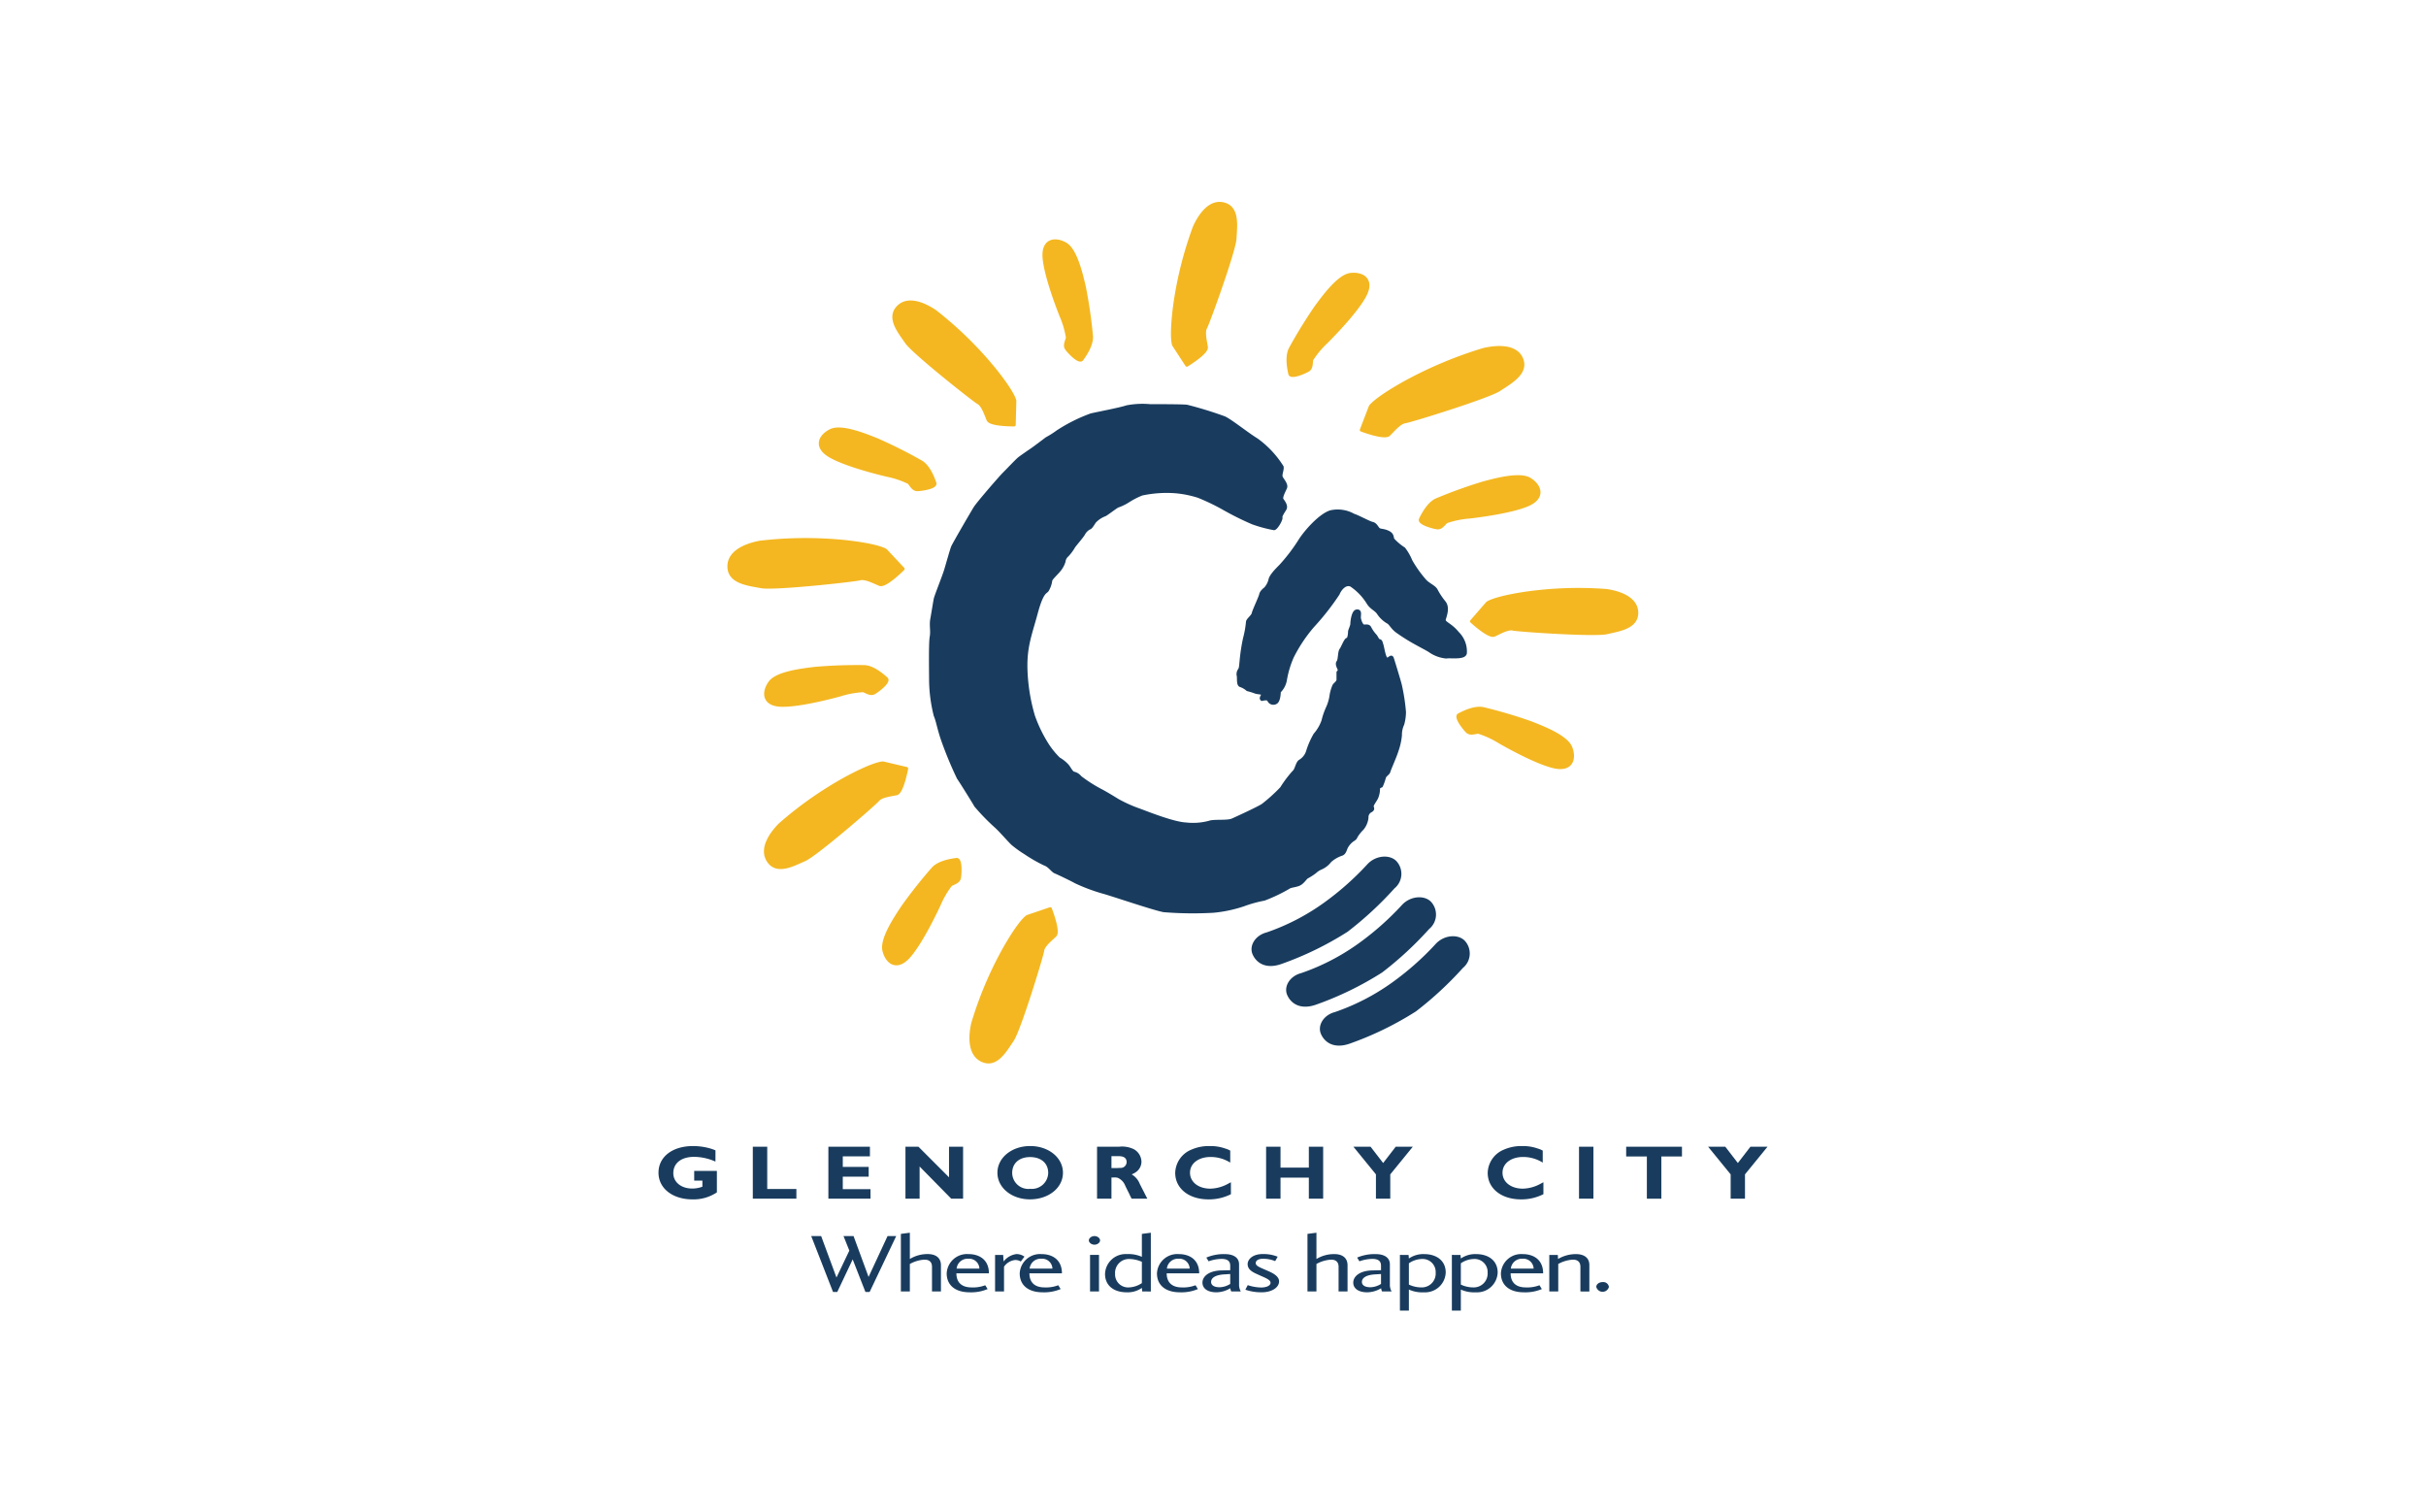 <svg id="Layer_3" data-name="Layer 3" xmlns="http://www.w3.org/2000/svg" viewBox="0 0 385 240" width="385px" height="240px"><defs><style>.cls-1,.cls-3{fill:#193c5e;}.cls-1{stroke:#193c5e;}.cls-1,.cls-2{stroke-linecap:round;stroke-linejoin:round;stroke-width:0.5px;}.cls-2{fill:#f4b721;stroke:#f4b721;}</style></defs><title>Artboard 2</title><path class="cls-1" d="M210.15,143.531a45.373,45.373,0,0,0,7-6.181c1.236-1.373,3.3-1.511,4.258-.549a2.722,2.722,0,0,1-.275,3.983,55.016,55.016,0,0,1-7.417,6.867,51.174,51.174,0,0,1-10.438,5.082c-2.335.824-3.708-.137-4.258-1.373s.412-2.747,2.06-3.159A35.418,35.418,0,0,0,210.15,143.531Z"/><path class="cls-1" d="M215.644,149.986a45.373,45.373,0,0,0,7-6.181c1.236-1.373,3.3-1.511,4.258-.549a2.722,2.722,0,0,1-.275,3.983,55.016,55.016,0,0,1-7.417,6.867,51.174,51.174,0,0,1-10.438,5.082c-2.335.824-3.708-.137-4.258-1.373s.412-2.747,2.06-3.159A35.418,35.418,0,0,0,215.644,149.986Z"/><path class="cls-1" d="M221,156.167a45.373,45.373,0,0,0,7-6.181c1.236-1.373,3.3-1.511,4.258-.549a2.722,2.722,0,0,1-.275,3.983,55.016,55.016,0,0,1-7.417,6.867,51.174,51.174,0,0,1-10.438,5.082c-2.335.824-3.708-.137-4.258-1.373s.412-2.747,2.06-3.159A35.418,35.418,0,0,0,221,156.167Z"/><path class="cls-1" d="M200.261,110.98s.961-.275,1.1.137a.78.78,0,0,0,1.236.275c.412-.412.412-1.648.412-1.648a3.34,3.34,0,0,0,.961-1.786,15.7,15.7,0,0,1,1.1-3.708,23.863,23.863,0,0,1,3.3-4.944,39.928,39.928,0,0,0,3.983-5.082c.275-.687,1.1-1.786,2.06-1.373a9.187,9.187,0,0,1,2.747,2.884c.549.824,1.236.961,1.648,1.648a4.569,4.569,0,0,0,1.511,1.373c.412.275.687.961,1.511,1.511a30.261,30.261,0,0,0,2.61,1.648c1.236.687,2.06,1.1,2.472,1.373a5.438,5.438,0,0,0,2.61.961c.687-.137,3.022.275,3.022-.687a4.084,4.084,0,0,0-1.236-3.113c-1.19-1.465-2.29-1.557-2.106-2.2s.641-1.831,0-2.655a11.494,11.494,0,0,1-1.281-1.923c-.275-.549-1.1-.825-1.74-1.465a18.718,18.718,0,0,1-2.289-3.2,8.228,8.228,0,0,0-1.1-1.923,8.713,8.713,0,0,1-1.739-1.465c-.183-.366,0-.824-.824-1.19s-1.282-.183-1.557-.549-.457-.732-.915-.824-2.29-1.1-2.93-1.282a5.128,5.128,0,0,0-3.662-.549c-1.74.549-4.12,3.3-4.944,4.67a28.545,28.545,0,0,1-3.022,3.937c-.549.549-1.556,1.556-1.648,2.2a3.4,3.4,0,0,1-.733,1.373s-.642.458-.733.916-1.1,2.564-1.19,3.022-.915,1.008-.915,1.373a15.208,15.208,0,0,1-.458,2.563,29.485,29.485,0,0,0-.549,3.571c-.091.916-.091,1.191-.275,1.465a1.124,1.124,0,0,0-.183.916c.092.275-.09,1.465.367,1.556a3.361,3.361,0,0,1,1.1.641,11.58,11.58,0,0,1,1.19.366c.458.183,1.1.092,1.19.366S199.986,110.705,200.261,110.98Z"/><path class="cls-1" d="M215.278,96.971c.727-.121.365.733.457,1.191s.367,1.19.733,1.19.732-.092.915.275a5.517,5.517,0,0,0,.824,1.191c.275.275.367.732.642.824s.274.091.457.732.367,2.014.733,2.2.732-.641.915-.091,1.191,3.846,1.282,4.3a31.2,31.2,0,0,1,.641,4.212,7.469,7.469,0,0,1-.275,1.923,3.964,3.964,0,0,0-.366,1.739,10.194,10.194,0,0,1-.549,2.472c-.275.916-1.191,2.93-1.282,3.3s-.639.55-.732,1.008a8.617,8.617,0,0,1-.458,1.282s-.55.183-.458.458a3.667,3.667,0,0,1-.275,1.373c-.091.275-.732,1.1-.732,1.373s.275.458-.183.733a1.122,1.122,0,0,0-.641,1.1,3.255,3.255,0,0,1-.733,1.739,6.155,6.155,0,0,0-1.008,1.282c-.091.275-.275.366-.549.549a3.3,3.3,0,0,0-1.006,1.19c-.183.458-.276.825-.642,1.008a5.306,5.306,0,0,0-1.923,1.1,3.63,3.63,0,0,1-1.373,1.1,3.177,3.177,0,0,0-1.006.641,10.1,10.1,0,0,1-1.282.824c-.275.183-.641.824-1.19,1.1s-1.375.275-1.74.549a25.451,25.451,0,0,1-3.846,1.832,20.329,20.329,0,0,0-3.3.915,21.159,21.159,0,0,1-4.761,1.008,57.632,57.632,0,0,1-7.874-.092c-1.557-.275-8.241-2.563-9.614-2.93a28.269,28.269,0,0,1-4.4-1.648c-.641-.366-2.747-1.374-3.205-1.557s-.915-1.007-1.739-1.282a23.811,23.811,0,0,1-3.022-1.74,17.485,17.485,0,0,1-1.923-1.373c-.458-.366-1.923-2.105-2.747-2.838a34.082,34.082,0,0,1-3.205-3.3c-.183-.366-2.472-4.029-2.747-4.4a60.013,60.013,0,0,1-2.472-5.952c-.641-1.831-.824-3.113-1.19-3.937a24.066,24.066,0,0,1-.733-5.4c0-1.19-.091-6.043.092-7.05s-.091-1.832.092-2.839.458-2.747.549-3.2,1.373-3.662,1.648-4.578.916-3.205,1.1-3.663,3.113-5.493,3.571-6.226,3.937-4.762,4.578-5.4,2.106-2.2,2.472-2.472,1.282-.915,1.831-1.282,2.106-1.556,2.472-1.831a14.379,14.379,0,0,0,1.74-1.1,25.843,25.843,0,0,1,5.311-2.656c1.19-.275,4.578-.915,5.677-1.282a13.128,13.128,0,0,1,3.663-.183c.549,0,5.31,0,5.86.091a59.918,59.918,0,0,1,5.951,1.832c1.008.458,3.754,2.655,5.128,3.479a15.336,15.336,0,0,1,4.029,4.3c.091.549-.367,1.282-.092,1.74s.825,1.1.642,1.556-.824,1.556-.549,1.923.732,1.008.457,1.465-.732,1.1-.641,1.373-.733,1.74-1.1,1.74a21.558,21.558,0,0,1-3.388-.916,46.147,46.147,0,0,1-4.762-2.38,34.633,34.633,0,0,0-3.845-1.832,16.8,16.8,0,0,0-3.663-.732,18.824,18.824,0,0,0-5.311.366,13.02,13.02,0,0,0-2.289,1.19,7.775,7.775,0,0,1-1.557.733c-.366.183-1.648,1.191-2.014,1.373a4.322,4.322,0,0,0-1.648,1.1c-.366.549-.549.915-.824,1.007a2.2,2.2,0,0,0-.916.916c-.183.366-1.373,1.739-1.556,2.014a7.611,7.611,0,0,1-1.008,1.373,1.543,1.543,0,0,0-.549,1.008,3.968,3.968,0,0,1-.824,1.465c-.366.458-1.282,1.282-1.282,1.557a3.992,3.992,0,0,1-.549,1.556c-.275.366-.825.183-1.74,3.571s-1.74,5.311-1.648,8.882A29.253,29.253,0,0,0,164,113.635a22.19,22.19,0,0,0,2.289,4.67,13.289,13.289,0,0,0,1.739,2.106,5.574,5.574,0,0,1,1.373,1.1c.366.458.642,1.1,1.008,1.19a1.742,1.742,0,0,1,1.007.641,22.661,22.661,0,0,0,3.3,2.106c.549.275,1.922,1.1,2.655,1.557a22.134,22.134,0,0,0,3.48,1.556c1.465.549,5.4,2.106,7.325,2.2a9.977,9.977,0,0,0,3.754-.275c.733-.275,2.839,0,3.663-.366s4.4-2.014,4.853-2.38a26.609,26.609,0,0,0,2.929-2.655,18.763,18.763,0,0,1,1.923-2.564c.458-.366.549-1.465,1.008-1.74a2.75,2.75,0,0,0,1.19-1.465,12.993,12.993,0,0,1,1.191-2.747,6.565,6.565,0,0,0,1.281-2.2,11.323,11.323,0,0,1,.733-2.106,6.988,6.988,0,0,0,.549-1.923,6.3,6.3,0,0,1,.458-1.556c.182-.275.641-.55.641-.916v-1.19a.427.427,0,0,0,.183-.458c-.092-.275-.458-.824-.183-1.19s.183-1.556.458-1.923.732-1.648,1.006-1.648.367-.916.367-1.191.366-.915.366-1.282S214.728,97.062,215.278,96.971Z"/><path class="cls-2" d="M231.544,113.426c.438-.219,2.377-1.285,3.853-.964a76.87,76.87,0,0,1,7.577,2.247c1.605.642,5.587,2.119,6.293,3.917s.129,3.725-2.761,3.018-7.641-3.4-8.54-3.917a14.633,14.633,0,0,0-3.339-1.541c-.514,0-1.284.386-1.8-.128S230.9,113.748,231.544,113.426Z"/><path class="cls-2" d="M233.534,98.593s2.762,2.569,3.6,2.184,2.181-1.156,2.953-.964,12.972,1.027,14.9.578,4.815-.835,4.751-3.21-3.018-3.21-4.816-3.467a59.351,59.351,0,0,0-12.971.45c-5.009.77-5.908,1.541-5.908,1.541Z"/><path class="cls-2" d="M188.347,57.938s3.231-1.946,3.09-2.855-.51-2.416-.113-3.1,4.564-12.186,4.662-14.161.526-4.858-1.776-5.452-3.919,2.016-4.66,3.673a59.3,59.3,0,0,0-3.144,12.592c-.639,5.027-.147,6.1-.147,6.1Z"/><path class="cls-2" d="M160.944,67.415s-3.771.043-4.129-.8-.837-2.323-1.537-2.7-10.289-7.967-11.411-9.595-3-3.856-1.355-5.571,4.393-.346,5.9.674a59.281,59.281,0,0,1,9.294,9.058c3.187,3.94,3.334,5.115,3.334,5.115Z"/><path class="cls-2" d="M143.313,90.275s-2.8,2.826-3.7,2.456-2.342-1.126-3.146-.889-13.611,1.638-15.655,1.248-5.1-.673-5.125-3.18,3.049-3.515,4.931-3.862a62.326,62.326,0,0,1,13.667-.083c5.3.6,6.277,1.372,6.277,1.372Z"/><path class="cls-2" d="M143.874,121.96s-.7,3.8-1.6,3.985-2.44.361-2.947.987-9.832,8.7-11.648,9.489-4.368,2.22-5.723.211.529-4.488,1.824-5.788a58.879,58.879,0,0,1,10.7-7.47c4.486-2.389,5.667-2.294,5.667-2.294Z"/><path class="cls-2" d="M166.673,144.209s1.425,3.592.761,4.228-1.875,1.6-1.971,2.4-3.7,12.593-4.82,14.229-2.519,4.2-4.735,3.22-1.939-4.081-1.532-5.872a58.88,58.88,0,0,1,5.094-12.017c2.529-4.408,3.58-4.955,3.58-4.955Z"/><path class="cls-2" d="M225.439,82.382c.222-.435,1.152-2.443,2.531-3.059a76.752,76.752,0,0,1,7.435-2.68c1.673-.435,5.756-1.606,7.39-.576s2.311,2.924-.435,4.067-8.171,1.789-9.2,1.907a14.6,14.6,0,0,0-3.6.738c-.414.3-.807,1.072-1.525.963S225.112,83.022,225.439,82.382Z"/><path class="cls-2" d="M204.7,59.308c-.1-.479-.619-2.629.076-3.97a77.07,77.07,0,0,1,4.148-6.727c1.039-1.381,3.5-4.84,5.424-5.052s3.63.849,2.192,3.453-5.279,6.487-6.011,7.221a14.646,14.646,0,0,0-2.36,2.82c-.134.5.036,1.341-.593,1.7S204.843,60.013,204.7,59.308Z"/><path class="cls-2" d="M171.7,57.008c.28-.4,1.612-2.167,1.506-3.674a77.232,77.232,0,0,0-1.137-7.821c-.405-1.679-1.3-5.834-2.973-6.79s-3.669-.662-3.383,2.3,2.27,8.051,2.65,9.013a14.652,14.652,0,0,1,1.047,3.526c-.074.509-.566,1.216-.131,1.8S171.286,57.6,171.7,57.008Z"/><path class="cls-2" d="M148.348,76.649c-.167-.458-.854-2.562-2.149-3.338a77.151,77.151,0,0,0-7.064-3.546c-1.608-.629-5.525-2.278-7.27-1.45s-2.643,2.629-.051,4.09,7.9,2.749,8.908,2.988a14.656,14.656,0,0,1,3.489,1.161c.374.352.673,1.16,1.4,1.136S148.6,77.324,148.348,76.649Z"/><path class="cls-2" d="M140.656,107.689c-.367-.321-1.981-1.837-3.489-1.895a77.041,77.041,0,0,0-7.9.283c-1.713.221-5.94.656-7.072,2.221s-1.055,3.575,1.92,3.612,8.249-1.385,9.248-1.658a14.584,14.584,0,0,1,3.618-.658c.5.129,1.147.694,1.772.325S141.2,108.161,140.656,107.689Z"/><path class="cls-2" d="M151.781,136.394c-.483.072-2.683.32-3.7,1.431a76.807,76.807,0,0,0-4.9,6.2c-.942,1.448-3.349,4.951-2.89,6.827s2.041,3.12,3.995.877,4.289-7.182,4.728-8.121a14.592,14.592,0,0,1,1.841-3.183c.421-.3,1.273-.424,1.4-1.139S152.492,136.287,151.781,136.394Z"/><path class="cls-2" d="M216.047,68.236s3.674,1.407,4.362.723,1.736-1.931,2.57-2.039,13.216-3.937,14.961-5.094,4.462-2.622,3.531-4.868-4.164-1.922-6.038-1.486a65.187,65.187,0,0,0-12.677,5.345c-4.677,2.633-5.287,3.711-5.287,3.711Z"/><path class="cls-3" d="M113.541,184.324l-.146-.061a8.449,8.449,0,0,0-3.23-.689c-2.034,0-3.311.991-3.311,2.587,0,1.426,1.25,2.442,2.992,2.442a4.67,4.67,0,0,0,1.622-.29v-.967h-1.3v-1.535h3.6v3.4a6.635,6.635,0,0,1-3.882,1.112c-3.151,0-5.384-1.753-5.384-4.23,0-2.526,2.207-4.23,5.478-4.23a9.877,9.877,0,0,1,2.34.278,7.776,7.776,0,0,1,1.223.4Z"/><path class="cls-3" d="M126.384,190.21H119.47v-8.243h2.287v6.708h4.627Z"/><path class="cls-3" d="M138.15,190.21h-6.688v-8.243h6.594V183.5h-4.308v1.668h4.109v1.547h-4.109V188.7h4.4Z"/><path class="cls-3" d="M152.84,190.21h-1.887l-5.013-5.1v5.1h-2.247v-8.243h2.061l4.853,4.859v-4.859h2.233Z"/><path class="cls-3" d="M166.349,186.15a2.6,2.6,0,0,1-2.846,2.5,2.569,2.569,0,0,1-2.871-2.514c0-1.547,1.116-2.526,2.845-2.526C165.232,183.611,166.361,184.6,166.349,186.15Zm2.34-.048c0-2.393-2.274-4.243-5.2-4.243s-5.2,1.849-5.2,4.243c0,2.369,2.26,4.218,5.159,4.218C166.415,190.319,168.688,188.494,168.688,186.1Z"/><path class="cls-3" d="M176.386,183.466h1.143c.837,0,1.263.314,1.263.943a.936.936,0,0,1-1.01.919l-.279.012-.173.012h-.944Zm-2.287-1.5v8.243h2.287v-3.36h.333a2.159,2.159,0,0,1,.651.048,2.224,2.224,0,0,1,1.21,1.281l.345.7.266.532.173.375.173.338.053.085h2.486l-.067-.133-.239-.459-.279-.556-.239-.459-.359-.7a3.012,3.012,0,0,0-1.3-1.547,3.029,3.029,0,0,0,.784-.435,2.043,2.043,0,0,0,.771-1.584,2.341,2.341,0,0,0-1.183-1.958,4.265,4.265,0,0,0-2.38-.411Z"/><path class="cls-3" d="M195.345,189.5a7.645,7.645,0,0,1-3.564.822c-3.111,0-5.278-1.729-5.278-4.206a4.1,4.1,0,0,1,2.539-3.674,6.875,6.875,0,0,1,2.938-.58,6.987,6.987,0,0,1,2.486.4,3.333,3.333,0,0,1,.77.326v1.9a5.843,5.843,0,0,0-3.1-.894c-1.941,0-3.284,1.027-3.284,2.5s1.33,2.526,3.217,2.526a6.037,6.037,0,0,0,2.726-.725l.452-.242.093-.048Z"/><path class="cls-3" d="M209.982,190.21H207.71v-3.336h-4.494v3.336h-2.288v-8.243h2.288v3.312h4.494v-3.312h2.273Z"/><path class="cls-3" d="M220.632,186.355v3.855h-2.274v-3.855l-3.576-4.387h2.725l1.995,2.587,1.994-2.587h2.713Z"/><path class="cls-3" d="M244.936,189.5a7.643,7.643,0,0,1-3.564.822c-3.111,0-5.278-1.729-5.278-4.206a4.1,4.1,0,0,1,2.54-3.674,6.874,6.874,0,0,1,2.938-.58,6.989,6.989,0,0,1,2.486.4,3.334,3.334,0,0,1,.77.326v1.9a5.845,5.845,0,0,0-3.1-.894c-1.941,0-3.283,1.027-3.283,2.5s1.33,2.526,3.217,2.526a6.039,6.039,0,0,0,2.727-.725l.452-.242.093-.048Z"/><path class="cls-3" d="M252.873,190.21h-2.288v-8.243h2.288Z"/><path class="cls-3" d="M266.925,183.515h-3.271v6.7h-2.3v-6.7h-3.284v-1.547h8.855Z"/><path class="cls-3" d="M276.924,186.355v3.855H274.65v-3.855l-3.576-4.387H273.8l1.994,2.587,1.995-2.587H280.5Z"/><path class="cls-3" d="M132.873,205.017H132.2l-3.463-8.873h1.577l2.434,6.579,2.04-4.272-.926-2.308h1.594l2.383,6.487,3.017-6.487h1.371l-4.217,8.873h-.668l-2.023-5.168Z"/><path class="cls-3" d="M147.905,204.938v-3.916c0-.607-.274-1.134-1.2-1.134a5.427,5.427,0,0,0-2.314.686v4.364h-1.423V195.8l1.423-.185v4.167A5.394,5.394,0,0,1,147.2,199c1.509,0,2.126.765,2.126,1.78v4.153Z"/><path class="cls-3" d="M155.43,201.312h-3.617a1.753,1.753,0,0,1,1.852-1.569A1.629,1.629,0,0,1,155.43,201.312Zm-3.651.751h5.16c0-2.136-1.474-3.059-3.274-3.059a3.227,3.227,0,0,0-3.428,3.059c0,1.86,1.337,3.007,3.651,3.007a6.737,6.737,0,0,0,2.846-.515l-.377-.606a5.455,5.455,0,0,1-2.177.343C152.653,204.292,151.779,203.527,151.779,202.063Z"/><path class="cls-3" d="M157.915,204.938v-5.8H159.2l.069,1.042A3.068,3.068,0,0,1,161.326,199a2.19,2.19,0,0,1,1.251.409l-.583.778a1.546,1.546,0,0,0-.943-.238,2.478,2.478,0,0,0-1.714,1.055v3.929Z"/><path class="cls-3" d="M167.019,201.312H163.4a1.752,1.752,0,0,1,1.851-1.569A1.629,1.629,0,0,1,167.019,201.312Zm-3.651.751h5.159c0-2.136-1.474-3.059-3.274-3.059a3.227,3.227,0,0,0-3.428,3.059c0,1.86,1.337,3.007,3.651,3.007a6.734,6.734,0,0,0,2.846-.515l-.377-.606a5.454,5.454,0,0,1-2.177.343C164.242,204.292,163.368,203.527,163.368,202.063Z"/><path class="cls-3" d="M173.687,196.144c-.462,0-.891.329-.891.686s.429.686.891.686.892-.317.892-.686S174.149,196.144,173.687,196.144Zm-.7,2.993v5.8h1.422v-5.8Z"/><path class="cls-3" d="M181.212,200.231v3.376a3.93,3.93,0,0,1-2.074.686,2.064,2.064,0,0,1-2.177-2.163,2.2,2.2,0,0,1,2.177-2.347A5.11,5.11,0,0,1,181.212,200.231Zm1.422,4.707v-9.322l-1.422.185v3.639a5.256,5.256,0,0,0-2.4-.435,3.266,3.266,0,0,0-3.445,3.151c0,1.846,1.388,2.914,3.445,2.914a3.886,3.886,0,0,0,2.4-.7l.051.567Z"/><path class="cls-3" d="M188.8,201.312h-3.617a1.753,1.753,0,0,1,1.852-1.569A1.629,1.629,0,0,1,188.8,201.312Zm-3.651.751h5.16c0-2.136-1.474-3.059-3.274-3.059a3.227,3.227,0,0,0-3.428,3.059c0,1.86,1.337,3.007,3.651,3.007a6.737,6.737,0,0,0,2.846-.515l-.377-.606a5.455,5.455,0,0,1-2.177.343C186.028,204.292,185.153,203.527,185.153,202.063Z"/><path class="cls-3" d="M195.233,203.738a3.279,3.279,0,0,1-1.646.527c-.891.013-1.389-.317-1.389-.844,0-.607.617-1.082,1.971-1.187l1.063-.066Zm.017.685a1.293,1.293,0,0,0,.153.514h1.509a2.281,2.281,0,0,1-.275-.91v-3.4c0-.91-.668-1.622-2.313-1.622a7.09,7.09,0,0,0-2.88.554l.36.593a6.238,6.238,0,0,1,2.074-.383c1.166,0,1.355.58,1.355,1.094v.7l-1.594.039c-1.9.106-2.811,1-2.811,1.925,0,.95.84,1.543,2.229,1.543A4.365,4.365,0,0,0,195.25,204.424Z"/><path class="cls-3" d="M200.174,204.305c.72,0,1.457-.251,1.457-.752s-.943-.817-1.766-1.2c-.737-.343-1.868-.725-1.868-1.754,0-.765.806-1.6,2.383-1.6a5.973,5.973,0,0,1,2.382.422l-.394.7a4.91,4.91,0,0,0-1.971-.369c-.668,0-1.115.263-1.115.685,0,.475.754.713,1.629,1.108.668.29,2.074.818,2.074,1.78,0,1.081-1.32,1.74-2.674,1.74a7.568,7.568,0,0,1-2.674-.409l.377-.725A6.96,6.96,0,0,0,200.174,204.305Z"/><path class="cls-3" d="M212.429,204.938v-3.916c0-.607-.274-1.134-1.2-1.134a5.423,5.423,0,0,0-2.313.686v4.364h-1.423V195.8l1.423-.185v4.167a5.391,5.391,0,0,1,2.81-.778c1.509,0,2.126.765,2.126,1.78v4.153Z"/><path class="cls-3" d="M219.165,203.738a3.271,3.271,0,0,1-1.645.527c-.892.013-1.389-.317-1.389-.844,0-.607.617-1.082,1.971-1.187l1.062-.066Zm.017.685a1.3,1.3,0,0,0,.154.514h1.509a2.277,2.277,0,0,1-.275-.91v-3.4c0-.91-.668-1.622-2.315-1.622a7.086,7.086,0,0,0-2.879.554l.36.593a6.24,6.24,0,0,1,2.074-.383c1.165,0,1.354.58,1.354,1.094v.7l-1.595.039c-1.9.106-2.81,1-2.81,1.925,0,.95.839,1.543,2.228,1.543A4.357,4.357,0,0,0,219.182,204.424Z"/><path class="cls-3" d="M223.587,203.844v-3.375a3.758,3.758,0,0,1,2.074-.686,2.064,2.064,0,0,1,2.177,2.162,2.2,2.2,0,0,1-2.177,2.347A4.684,4.684,0,0,1,223.587,203.844Zm-1.423-4.707v8.835h1.423v-3.336a5.188,5.188,0,0,0,2.4.435,3.267,3.267,0,0,0,3.445-3.151c0-1.819-1.389-2.914-3.445-2.914a4.032,4.032,0,0,0-2.4.7l-.052-.567Z"/><path class="cls-3" d="M231.832,203.844v-3.375a3.751,3.751,0,0,1,2.074-.686,2.064,2.064,0,0,1,2.176,2.162,2.2,2.2,0,0,1-2.176,2.347A4.676,4.676,0,0,1,231.832,203.844Zm-1.423-4.707v8.835h1.423v-3.336a5.177,5.177,0,0,0,2.4.435,3.266,3.266,0,0,0,3.445-3.151c0-1.819-1.388-2.914-3.445-2.914a4.025,4.025,0,0,0-2.4.7l-.052-.567Z"/><path class="cls-3" d="M243.384,201.312h-3.616a1.753,1.753,0,0,1,1.851-1.569A1.628,1.628,0,0,1,243.384,201.312Zm-3.65.751h5.159c0-2.136-1.474-3.059-3.274-3.059a3.227,3.227,0,0,0-3.428,3.059c0,1.86,1.337,3.007,3.652,3.007a6.73,6.73,0,0,0,2.844-.515l-.377-.606a5.455,5.455,0,0,1-2.177.343C240.608,204.292,239.734,203.527,239.734,202.063Z"/><path class="cls-3" d="M250.806,204.938v-3.916c0-.607-.274-1.134-1.2-1.134a5.435,5.435,0,0,0-2.315.686v4.364h-1.422v-5.8h1.354l.034.646a5.591,5.591,0,0,1,2.81-.778c1.474,0,2.177.7,2.16,1.78v4.153Z"/><path class="cls-3" d="M255.331,204.213a1.035,1.035,0,0,1-2.005,0c0-.422.446-.765,1.012-.765A.9.9,0,0,1,255.331,204.213Z"/></svg>